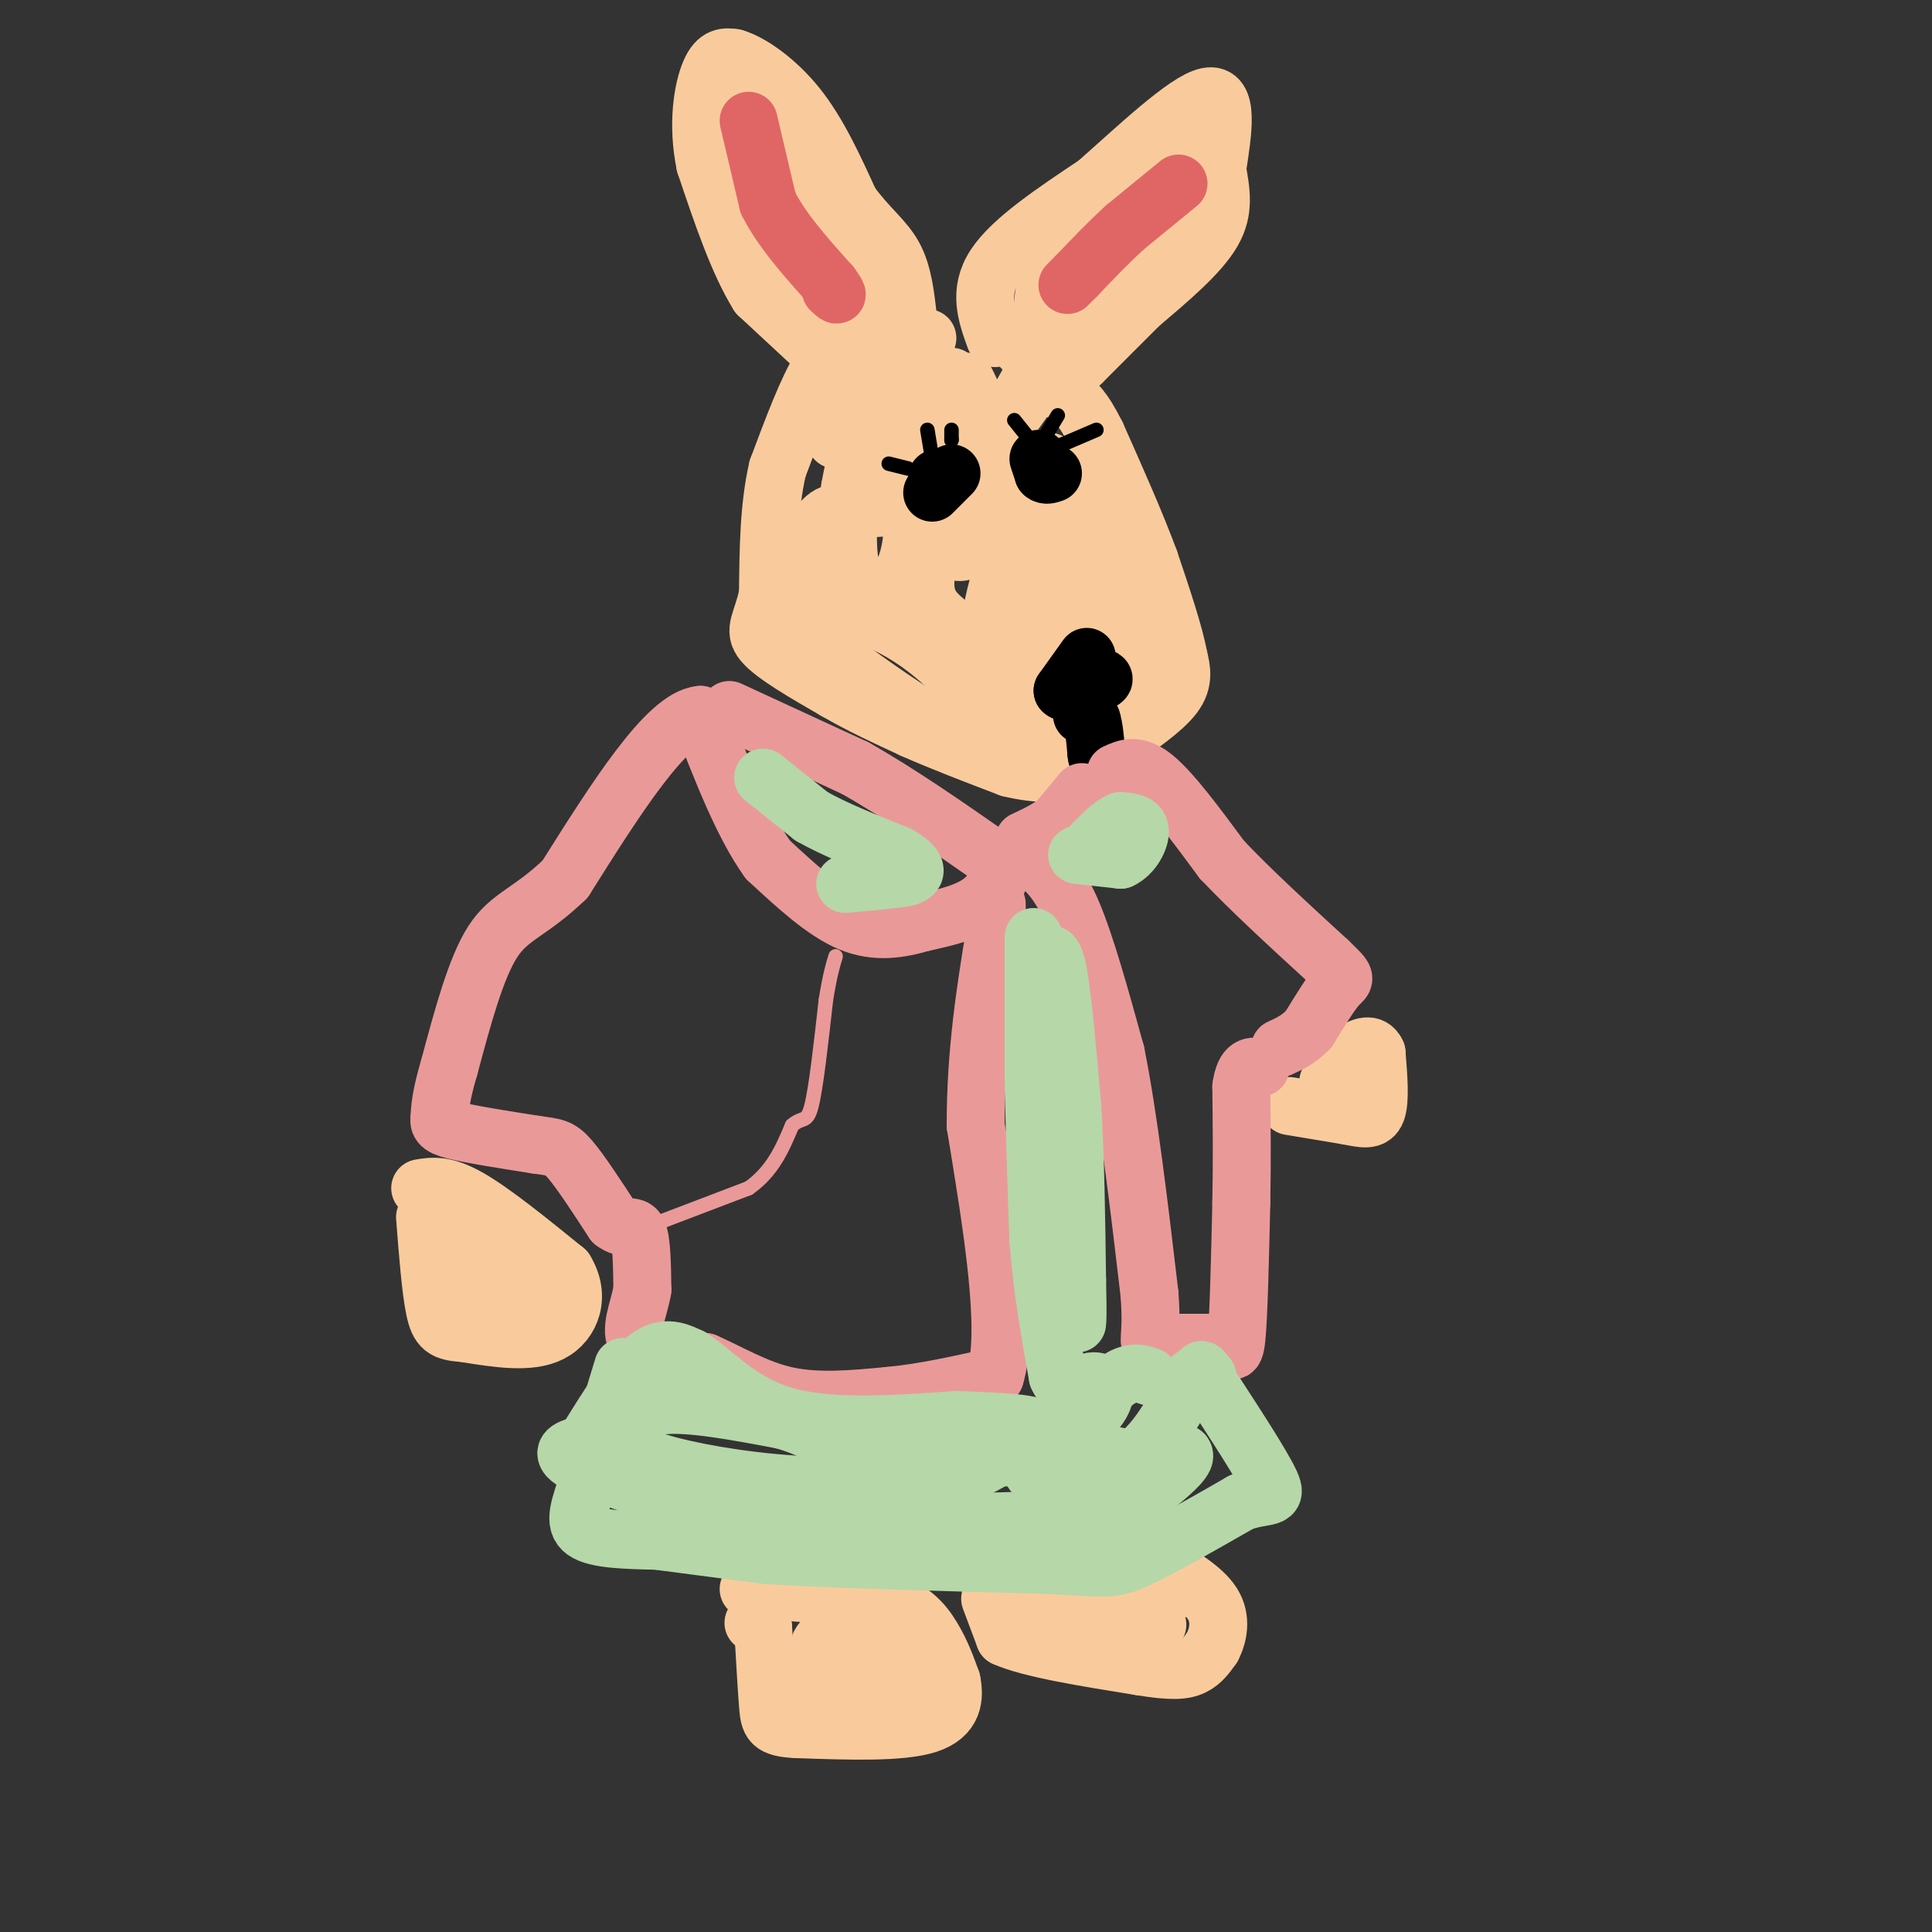 <svg viewBox='0 0 400 400' version='1.1' xmlns='http://www.w3.org/2000/svg' xmlns:xlink='http://www.w3.org/1999/xlink'><rect x="0" y="0" width="400" height="400" fill="#333333" stroke="none"/><g fill='none' stroke='#f9cb9c' stroke-width='12' stroke-linecap='round' stroke-linejoin='round'><path d='M171,74c0.000,0.000 -14.000,-13.000 -14,-13'/><path d='M157,61c-4.167,-6.667 -7.583,-16.833 -11,-27'/><path d='M146,34c-1.711,-8.289 -0.489,-15.511 1,-19c1.489,-3.489 3.244,-3.244 5,-3'/><path d='M152,12c3.178,0.867 8.622,4.533 13,10c4.378,5.467 7.689,12.733 11,20'/><path d='M176,42c3.578,4.978 7.022,7.422 9,11c1.978,3.578 2.489,8.289 3,13'/><path d='M206,70c-1.750,-4.833 -3.500,-9.667 0,-15c3.500,-5.333 12.250,-11.167 21,-17'/><path d='M227,38c8.289,-7.311 18.511,-17.089 23,-18c4.489,-0.911 3.244,7.044 2,15'/><path d='M252,35c0.756,4.556 1.644,8.444 -1,13c-2.644,4.556 -8.822,9.778 -15,15'/><path d='M236,63c-4.500,4.500 -8.250,8.250 -12,12'/><path d='M224,75c-2.667,2.167 -3.333,1.583 -4,1'/><path d='M192,70c-5.167,-0.500 -10.333,-1.000 -14,0c-3.667,1.000 -5.833,3.500 -8,6'/><path d='M170,76c-2.833,4.500 -5.917,12.750 -9,21'/><path d='M161,97c-1.833,7.833 -1.917,16.917 -2,26'/><path d='M159,123c-1.200,5.822 -3.200,7.378 -1,10c2.200,2.622 8.600,6.311 15,10'/><path d='M173,143c5.167,3.000 10.583,5.500 16,8'/><path d='M189,151c6.000,2.667 13.000,5.333 20,8'/><path d='M209,159c6.089,1.511 11.311,1.289 15,0c3.689,-1.289 5.844,-3.644 8,-6'/><path d='M232,153c3.644,-2.578 8.756,-6.022 11,-9c2.244,-2.978 1.622,-5.489 1,-8'/><path d='M244,136c-0.833,-4.667 -3.417,-12.333 -6,-20'/><path d='M238,116c-2.833,-7.667 -6.917,-16.833 -11,-26'/><path d='M227,90c-2.833,-5.667 -4.417,-6.833 -6,-8'/><path d='M221,82c-1.167,-1.667 -1.083,-1.833 -1,-2'/><path d='M155,329c0.000,0.000 27.000,2.000 27,2'/><path d='M182,331c6.467,1.689 9.133,4.911 11,8c1.867,3.089 2.933,6.044 4,9'/><path d='M197,348c0.711,3.356 0.489,7.244 -5,9c-5.489,1.756 -16.244,1.378 -27,1'/><path d='M165,358c-5.489,-0.244 -5.711,-1.356 -6,-5c-0.289,-3.644 -0.644,-9.822 -1,-16'/><path d='M158,337c-0.500,-2.833 -1.250,-1.917 -2,-1'/><path d='M205,331c0.000,0.000 3.000,8.000 3,8'/><path d='M208,339c5.167,2.333 16.583,4.167 28,6'/><path d='M236,345c6.622,1.111 9.178,0.889 11,0c1.822,-0.889 2.911,-2.444 4,-4'/><path d='M251,341c1.156,-2.222 2.044,-5.778 0,-9c-2.044,-3.222 -7.022,-6.111 -12,-9'/><path d='M239,323c-3.511,-1.800 -6.289,-1.800 -11,0c-4.711,1.800 -11.356,5.400 -18,9'/><path d='M210,332c-3.000,1.500 -1.500,0.750 0,0'/><path d='M87,246c2.500,-0.417 5.000,-0.833 10,2c5.000,2.833 12.500,8.917 20,15'/><path d='M117,263c3.244,5.222 1.356,10.778 -3,13c-4.356,2.222 -11.178,1.111 -18,0'/><path d='M96,276c-4.044,-0.267 -5.156,-0.933 -6,-5c-0.844,-4.067 -1.422,-11.533 -2,-19'/><path d='M267,229c0.000,0.000 12.000,2.000 12,2'/><path d='M279,231c3.200,0.622 5.200,1.178 6,-1c0.800,-2.178 0.400,-7.089 0,-12'/><path d='M285,218c-0.889,-2.133 -3.111,-1.467 -5,0c-1.889,1.467 -3.444,3.733 -5,6'/><path d='M244,329c-8.583,-0.833 -17.167,-1.667 -20,-2c-2.833,-0.333 0.083,-0.167 3,0'/><path d='M227,327c3.400,0.844 10.400,2.956 10,4c-0.400,1.044 -8.200,1.022 -16,1'/><path d='M221,332c0.167,0.833 8.583,2.417 17,4'/><path d='M238,336c2.833,0.667 1.417,0.333 0,0'/><path d='M180,344c-3.750,-0.250 -7.500,-0.500 -7,0c0.500,0.500 5.250,1.750 10,3'/><path d='M183,347c1.202,-1.619 -0.792,-7.167 -4,-9c-3.208,-1.833 -7.631,0.048 -9,2c-1.369,1.952 0.315,3.976 2,6'/><path d='M172,346c1.726,2.131 5.042,4.458 9,4c3.958,-0.458 8.560,-3.702 7,-5c-1.560,-1.298 -9.280,-0.649 -17,0'/><path d='M171,345c-3.333,0.333 -3.167,1.167 -3,2'/><path d='M99,263c0.444,-1.622 0.889,-3.244 0,-4c-0.889,-0.756 -3.111,-0.644 -4,1c-0.889,1.644 -0.444,4.822 0,8'/><path d='M95,268c3.689,1.600 12.911,1.600 16,1c3.089,-0.600 0.044,-1.800 -3,-3'/><path d='M248,39c-4.875,7.161 -9.750,14.321 -17,20c-7.250,5.679 -16.875,9.875 -19,12c-2.125,2.125 3.250,2.179 8,-3c4.750,-5.179 8.875,-15.589 13,-26'/><path d='M233,42c2.822,-5.689 3.378,-6.911 1,-3c-2.378,3.911 -7.689,12.956 -13,22'/><path d='M221,61c-3.266,4.472 -4.931,4.653 -5,2c-0.069,-2.653 1.457,-8.139 3,-12c1.543,-3.861 3.104,-6.097 8,-9c4.896,-2.903 13.126,-6.474 17,-8c3.874,-1.526 3.393,-1.007 3,0c-0.393,1.007 -0.696,2.504 -1,4'/><path d='M246,38c-10.429,13.619 -36.000,45.667 -47,64c-11.000,18.333 -7.429,22.952 -4,26c3.429,3.048 6.714,4.524 10,6'/><path d='M205,134c3.303,0.926 6.561,0.242 10,-1c3.439,-1.242 7.061,-3.043 10,-10c2.939,-6.957 5.196,-19.071 3,-24c-2.196,-4.929 -8.846,-2.672 -14,5c-5.154,7.672 -8.811,20.758 -9,26c-0.189,5.242 3.089,2.641 6,0c2.911,-2.641 5.456,-5.320 8,-8'/><path d='M219,122c2.629,-2.949 5.201,-6.323 7,-12c1.799,-5.677 2.824,-13.657 1,-15c-1.824,-1.343 -6.497,3.949 -11,13c-4.503,9.051 -8.836,21.859 -9,28c-0.164,6.141 3.840,5.615 7,6c3.160,0.385 5.474,1.681 9,1c3.526,-0.681 8.263,-3.341 13,-6'/><path d='M236,137c1.434,-3.636 -1.482,-9.727 -6,-9c-4.518,0.727 -10.640,8.273 -12,12c-1.360,3.727 2.040,3.636 5,-1c2.960,-4.636 5.480,-13.818 8,-23'/><path d='M231,116c-2.274,5.631 -11.958,31.208 -14,28c-2.042,-3.208 3.560,-35.202 2,-45c-1.560,-9.798 -10.280,2.601 -19,15'/><path d='M200,114c-3.753,1.481 -3.635,-2.316 2,-14c5.635,-11.684 16.789,-31.256 15,-28c-1.789,3.256 -16.520,29.338 -20,35c-3.480,5.662 4.291,-9.097 7,-16c2.709,-6.903 0.354,-5.952 -2,-5'/><path d='M202,86c-2.152,-1.349 -6.532,-2.221 -9,1c-2.468,3.221 -3.022,10.533 -2,14c1.022,3.467 3.621,3.087 6,0c2.379,-3.087 4.537,-8.882 5,-13c0.463,-4.118 -0.768,-6.559 -2,-9'/><path d='M197,78c-4.417,0.917 -8.833,1.833 -12,6c-3.167,4.167 -5.083,11.583 -7,19'/><path d='M178,103c-3.399,5.105 -8.396,8.368 -12,11c-3.604,2.632 -5.817,4.632 -2,7c3.817,2.368 13.662,5.105 21,9c7.338,3.895 12.169,8.947 17,14'/><path d='M202,144c9.119,2.750 23.417,2.625 24,4c0.583,1.375 -12.548,4.250 -20,5c-7.452,0.750 -9.226,-0.625 -11,-2'/><path d='M195,151c-6.024,-3.132 -15.584,-9.963 -21,-14c-5.416,-4.037 -6.689,-5.279 -7,-10c-0.311,-4.721 0.340,-12.920 2,-17c1.660,-4.080 4.330,-4.040 7,-4'/><path d='M176,106c3.155,-0.849 7.541,-0.971 10,-1c2.459,-0.029 2.989,0.033 3,3c0.011,2.967 -0.497,8.837 -3,12c-2.503,3.163 -7.001,3.618 -9,0c-1.999,-3.618 -1.500,-11.309 -1,-19'/><path d='M176,101c1.578,-9.178 6.022,-22.622 6,-25c-0.022,-2.378 -4.511,6.311 -9,15'/><path d='M173,91c0.289,-3.578 5.511,-20.022 5,-31c-0.511,-10.978 -6.756,-16.489 -13,-22'/><path d='M165,38c-2.156,-5.111 -1.044,-6.889 -2,-7c-0.956,-0.111 -3.978,1.444 -7,3'/><path d='M156,34c-0.095,5.726 3.167,18.542 7,25c3.833,6.458 8.238,6.560 9,4c0.762,-2.560 -2.119,-7.780 -5,-13'/><path d='M167,50c-2.833,-6.833 -7.417,-17.417 -12,-28'/></g>
<g fill='none' stroke='#000000' stroke-width='12' stroke-linecap='round' stroke-linejoin='round'><path d='M225,136c0.000,0.000 -5.000,7.000 -5,7'/><path d='M220,143c0.500,0.833 4.250,-0.583 8,-2'/><path d='M228,141c1.167,-0.500 0.083,-0.750 -1,-1'/><path d='M215,95c0.000,0.000 1.000,3.000 1,3'/><path d='M216,98c0.500,0.500 1.250,0.250 2,0'/><path d='M197,98c0.000,0.000 -4.000,4.000 -4,4'/><path d='M194,99c0.000,0.000 0.100,0.100 0.1,0.1'/><path d='M224,148c0.000,0.000 2.000,1.000 2,1'/><path d='M226,149c0.500,1.333 0.750,4.167 1,7'/><path d='M227,156c0.167,1.167 0.083,0.583 0,0'/></g>
<g fill='none' stroke='#eeeeee' stroke-width='12' stroke-linecap='round' stroke-linejoin='round'><path d='M224,165c-0.583,2.417 -1.167,4.833 0,6c1.167,1.167 4.083,1.083 7,1'/><path d='M231,172c2.422,-0.511 4.978,-2.289 5,-4c0.022,-1.711 -2.489,-3.356 -5,-5'/></g>
<g fill='none' stroke='#ea9999' stroke-width='12' stroke-linecap='round' stroke-linejoin='round'><path d='M151,147c0.000,0.000 26.000,12.000 26,12'/><path d='M177,159c9.167,5.167 19.083,12.083 29,19'/><path d='M206,178c5.310,2.524 4.083,-0.667 3,0c-1.083,0.667 -2.024,5.190 -5,8c-2.976,2.810 -7.988,3.905 -13,5'/><path d='M191,191c-4.600,1.356 -9.600,2.244 -15,0c-5.400,-2.244 -11.200,-7.622 -17,-13'/><path d='M159,178c-5.167,-7.167 -9.583,-18.583 -14,-30'/><path d='M145,148c-7.000,0.667 -17.500,17.333 -28,34'/><path d='M117,182c-7.289,7.022 -11.511,7.578 -15,13c-3.489,5.422 -6.244,15.711 -9,26'/><path d='M93,221c-1.821,6.143 -1.875,8.500 -2,10c-0.125,1.500 -0.321,2.143 3,3c3.321,0.857 10.161,1.929 17,3'/><path d='M111,237c3.800,0.556 4.800,0.444 7,3c2.200,2.556 5.600,7.778 9,13'/><path d='M127,253c2.467,1.933 4.133,0.267 5,2c0.867,1.733 0.933,6.867 1,12'/><path d='M133,267c-0.689,4.133 -2.911,8.467 -1,11c1.911,2.533 7.956,3.267 14,4'/><path d='M146,282c5.022,2.178 10.578,5.622 17,7c6.422,1.378 13.711,0.689 21,0'/><path d='M184,289c7.167,-0.667 14.583,-2.333 22,-4'/><path d='M206,285c3.000,-9.333 -0.500,-30.667 -4,-52'/><path d='M202,233c0.000,-15.333 2.000,-27.667 4,-40'/><path d='M206,193c0.667,-7.500 0.333,-6.250 0,-5'/><path d='M214,178c2.583,2.167 5.167,4.333 8,11c2.833,6.667 5.917,17.833 9,29'/><path d='M231,218c2.667,13.167 4.833,31.583 7,50'/><path d='M238,268c0.733,10.000 -0.933,10.000 1,10c1.933,0.000 7.467,0.000 13,0'/><path d='M252,278c2.867,1.022 3.533,3.578 4,-1c0.467,-4.578 0.733,-16.289 1,-28'/><path d='M257,249c0.167,-8.667 0.083,-16.333 0,-24'/><path d='M257,225c0.667,-4.667 2.333,-4.333 4,-4'/><path d='M231,160c2.167,-1.000 4.333,-2.000 8,1c3.667,3.000 8.833,10.000 14,17'/><path d='M253,178c6.000,6.333 14.000,13.667 22,21'/><path d='M275,199c4.133,3.978 3.467,3.422 2,5c-1.467,1.578 -3.733,5.289 -6,9'/><path d='M271,213c-2.000,2.167 -4.000,3.083 -6,4'/><path d='M224,164c0.000,0.000 -5.000,6.000 -5,6'/><path d='M219,170c-2.000,1.667 -4.500,2.833 -7,4'/></g>
<g fill='none' stroke='#b6d7a8' stroke-width='12' stroke-linecap='round' stroke-linejoin='round'><path d='M129,283c0.000,0.000 -7.000,23.000 -7,23'/><path d='M122,306c-1.978,5.933 -3.422,9.267 -1,11c2.422,1.733 8.711,1.867 15,2'/><path d='M136,319c6.333,0.833 14.667,1.917 23,3'/><path d='M159,322c13.500,0.833 35.750,1.417 58,2'/><path d='M217,324c12.044,0.622 13.156,1.178 18,-1c4.844,-2.178 13.422,-7.089 22,-12'/><path d='M257,311c5.333,-1.822 7.667,-0.378 6,-4c-1.667,-3.622 -7.333,-12.311 -13,-21'/><path d='M250,286c-2.167,-3.667 -1.083,-2.333 0,-1'/><path d='M214,194c0.000,0.000 0.000,29.000 0,29'/><path d='M214,223c0.167,10.500 0.583,22.250 1,34'/><path d='M215,257c0.833,10.333 2.417,19.167 4,28'/><path d='M219,285c1.904,4.386 4.665,1.351 7,1c2.335,-0.351 4.244,1.982 1,6c-3.244,4.018 -11.641,9.719 -13,12c-1.359,2.281 4.321,1.140 10,0'/><path d='M224,304c3.733,0.044 8.067,0.156 12,-3c3.933,-3.156 7.467,-9.578 11,-16'/><path d='M238,285c-1.899,-0.667 -3.798,-1.333 -7,1c-3.202,2.333 -7.708,7.667 -7,11c0.708,3.333 6.631,4.667 11,5c4.369,0.333 7.185,-0.333 10,-1'/><path d='M245,301c0.940,0.798 -1.708,3.292 -5,6c-3.292,2.708 -7.226,5.631 -18,7c-10.774,1.369 -28.387,1.185 -46,1'/><path d='M176,315c-14.774,-0.821 -28.708,-3.375 -39,-6c-10.292,-2.625 -16.940,-5.321 -19,-7c-2.060,-1.679 0.470,-2.339 3,-3'/><path d='M121,299c2.689,-4.200 7.911,-13.200 12,-17c4.089,-3.800 7.044,-2.400 10,-1'/><path d='M143,281c4.178,2.467 9.622,9.133 19,12c9.378,2.867 22.689,1.933 36,1'/><path d='M198,294c9.778,0.333 16.222,0.667 17,2c0.778,1.333 -4.111,3.667 -9,6'/><path d='M206,302c-3.313,1.997 -7.094,3.989 -15,5c-7.906,1.011 -19.936,1.041 -31,0c-11.064,-1.041 -21.161,-3.155 -26,-5c-4.839,-1.845 -4.419,-3.423 -4,-5'/><path d='M130,297c-0.178,-2.244 1.378,-5.356 7,-6c5.622,-0.644 15.311,1.178 25,3'/><path d='M162,294c6.244,1.711 9.356,4.489 19,6c9.644,1.511 25.822,1.756 42,2'/><path d='M223,302c9.167,0.333 11.083,0.167 13,0'/><path d='M216,199c1.000,-1.500 2.000,-3.000 3,2c1.000,5.000 2.000,16.500 3,28'/><path d='M222,229c0.667,10.667 0.833,23.333 1,36'/><path d='M223,265c0.167,7.500 0.083,8.250 0,9'/><path d='M158,161c0.000,0.000 10.000,8.000 10,8'/><path d='M168,169c4.667,2.667 11.333,5.333 18,8'/><path d='M186,177c3.644,2.089 3.756,3.311 3,4c-0.756,0.689 -2.378,0.844 -4,1'/><path d='M185,182c-2.333,0.333 -6.167,0.667 -10,1'/><path d='M223,177c0.000,0.000 9.000,1.000 9,1'/><path d='M232,178c2.467,-1.089 4.133,-4.311 4,-6c-0.133,-1.689 -2.067,-1.844 -4,-2'/><path d='M232,170c-1.833,0.667 -4.417,3.333 -7,6'/></g>
<g fill='none' stroke='#e06666' stroke-width='12' stroke-linecap='round' stroke-linejoin='round'><path d='M155,25c0.000,0.000 4.000,17.000 4,17'/><path d='M159,42c2.833,5.667 7.917,11.333 13,17'/><path d='M172,59c2.167,3.000 1.083,2.000 0,1'/><path d='M244,38c0.000,0.000 -11.000,9.000 -11,9'/><path d='M233,47c-3.500,3.167 -6.750,6.583 -10,10'/><path d='M223,57c-2.000,2.000 -2.000,2.000 -2,2'/></g>
<g fill='none' stroke='#000000' stroke-width='3' stroke-linecap='round' stroke-linejoin='round'><path d='M184,96c0.000,0.000 4.000,1.000 4,1'/><path d='M192,89c0.000,0.000 1.000,6.000 1,6'/><path d='M197,89c0.000,0.000 0.000,2.000 0,2'/><path d='M197,91c0.000,0.333 0.000,0.167 0,0'/><path d='M210,87c0.000,0.000 4.000,5.000 4,5'/><path d='M219,86c0.000,0.000 -3.000,5.000 -3,5'/><path d='M227,89c0.000,0.000 -7.000,3.000 -7,3'/><path d='M220,92c-1.333,0.667 -1.167,0.833 -1,1'/></g>
<g fill='none' stroke='#ea9999' stroke-width='3' stroke-linecap='round' stroke-linejoin='round'><path d='M134,254c0.000,0.000 21.000,-8.000 21,-8'/><path d='M155,246c5.000,-3.500 7.000,-8.250 9,-13'/><path d='M164,233c2.156,-1.933 3.044,-0.267 4,-4c0.956,-3.733 1.978,-12.867 3,-22'/><path d='M171,207c0.833,-5.167 1.417,-7.083 2,-9'/></g>
</svg>